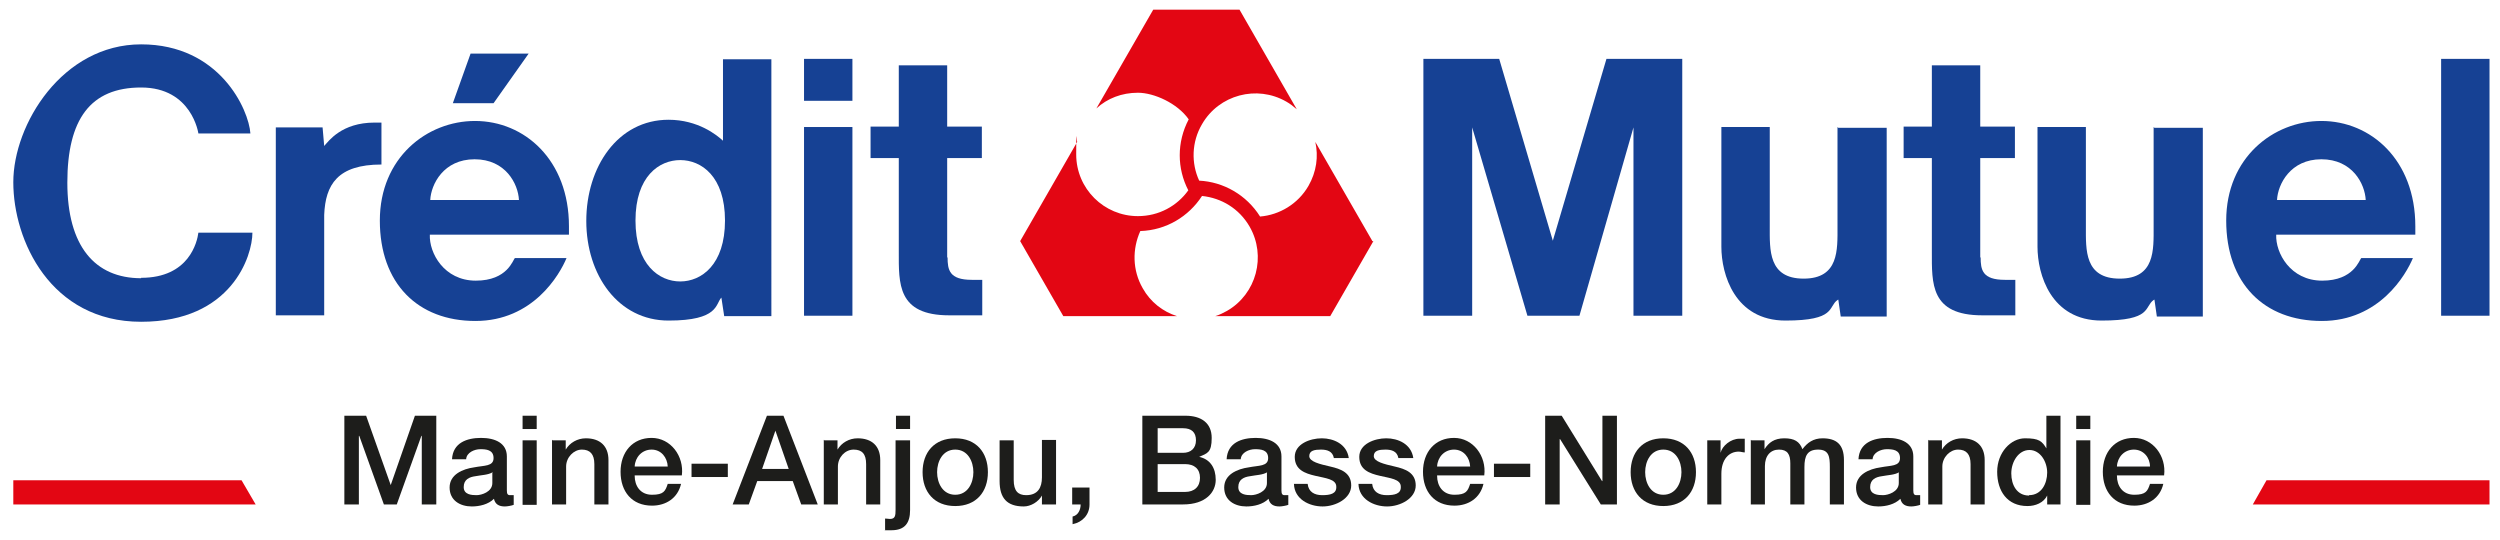 <?xml version="1.0" encoding="UTF-8"?>
<svg id="Calque_1" xmlns="http://www.w3.org/2000/svg" version="1.1" viewBox="0 0 620 133.9">
  <!-- Generator: Adobe Illustrator 29.1.0, SVG Export Plug-In . SVG Version: 2.1.0 Build 142)  -->
  <defs>
    <style>
      .st0 {
        fill: #e30613;
      }

      .st1 {
        fill: #1d1d1b;
      }

      .st2 {
        fill: #164194;
      }
    </style>
  </defs>
  <polygon class="st1" points="85.4 103.1 90.8 103.1 96.9 120.3 96.9 120.3 102.9 103.1 108.2 103.1 108.2 125.1 104.6 125.1 104.6 108.1 104.5 108.1 98.4 125.1 95.2 125.1 89.1 108.1 89 108.1 89 125.1 85.4 125.1 85.4 103.1"/>
  <path class="st1" d="M125.7,121.6c0,.9.2,1.2.8,1.2h.9v2.4c-.5.2-1.6.4-2.2.4-1.4,0-2.4-.5-2.7-1.9-1.4,1.4-3.6,1.9-5.5,1.9-2.9,0-5.5-1.5-5.5-4.7s3.2-4.6,6.1-5c2.5-.5,4.8-.2,4.8-2.3s-1.9-2.2-3.3-2.2-3.4.8-3.5,2.5h-3.5c.2-4.1,3.7-5.3,7.2-5.3s6.4,1.3,6.4,4.6v8.4ZM122.2,117.1c-1.1.7-2.8.7-4.3,1-1.5.2-2.9.8-2.9,2.7s2,2,3.2,2,3.9-.8,3.9-3v-2.6h.1Z"/>
  <path class="st1" d="M129.6,103.1h3.5v3.3h-3.5v-3.3ZM129.6,109.2h3.5v16h-3.5v-16Z"/>
  <g>
    <path class="st1" d="M137,109.2h3.3v2.3h0c1-1.7,2.9-2.8,5-2.8,3.5,0,5.6,1.9,5.6,5.4v11h-3.5v-10c0-2.5-1.1-3.6-3.1-3.6s-3.9,1.9-3.9,4.2v9.4h-3.5v-16h.1Z"/>
    <path class="st1" d="M157.4,118c0,2.5,1.4,4.7,4.3,4.7s3.3-.9,3.9-2.7h3.3c-.8,3.5-3.7,5.4-7.2,5.4-5,0-7.8-3.5-7.8-8.4s3-8.4,7.7-8.4,8.1,4.5,7.5,9.3h-11.7,0ZM165.6,115.7c-.1-2.2-1.6-4.2-4-4.2s-4.1,1.9-4.2,4.2h8.2Z"/>
  </g>
  <rect class="st1" x="171.5" y="115" width="9" height="3.3"/>
  <path class="st1" d="M190.2,103.1h4.1l8.5,22h-4.1l-2.1-5.8h-8.8l-2.1,5.8h-4l8.5-22ZM188.9,116.3h6.7l-3.3-9.5h0l-3.3,9.5h-.1Z"/>
  <g>
    <path class="st1" d="M204.4,109.2h3.3v2.3h0c1-1.7,2.9-2.8,5-2.8,3.5,0,5.6,1.9,5.6,5.4v11h-3.5v-10c0-2.5-1-3.6-3.1-3.6s-3.9,1.9-3.9,4.2v9.4h-3.5v-16h.1Z"/>
    <path class="st1" d="M222.2,109.2h3.5v17.3c0,3.2-1.3,5-4.6,5s-1.1,0-1.6-.1v-2.8c.5,0,.9.1,1.2.1,1.3,0,1.4-.8,1.4-2.3v-17.2h.1ZM222.2,103.1h3.5v3.3h-3.5v-3.3Z"/>
    <path class="st1" d="M228.8,117.1c0-4.9,2.9-8.4,8.1-8.4s8.1,3.5,8.1,8.4-2.9,8.4-8.1,8.4-8.1-3.5-8.1-8.4M241.4,117.1c0-2.7-1.4-5.6-4.5-5.6s-4.5,2.9-4.5,5.6,1.4,5.6,4.5,5.6,4.5-2.9,4.5-5.6"/>
    <path class="st1" d="M261.9,125.1h-3.5v-2.2h0c-.9,1.6-2.8,2.7-4.5,2.7-4.2,0-6-2.1-6-6.3v-10.1h3.5v9.8c0,2.8,1.1,3.8,3.1,3.8,2.9,0,3.9-1.9,3.9-4.4v-9.3h3.5v16Z"/>
    <path class="st1" d="M265.9,120.9h4.3v4.2c0,2.5-1.7,4.4-4.2,4.9v-1.9c1.4-.3,2-1.7,2-3h-2.1v-4.2h0Z"/>
    <path class="st1" d="M283.3,103.1h10.7c3.9,0,6.5,1.8,6.5,5.5s-1.1,3.8-3.1,4.7h0c2.7.6,4.1,2.7,4.1,5.7s-2.4,6.1-8.1,6.1h-10.1v-22ZM287.1,112.3h6.3c1.9,0,3.2-1.1,3.2-3.1s-1.1-3-3.2-3h-6.3v6.1ZM287.1,122h6.8c2.3,0,3.7-1.3,3.7-3.5s-1.4-3.4-3.7-3.4h-6.8v6.9Z"/>
    <path class="st1" d="M317.8,121.6c0,.9.2,1.2.8,1.2h.9v2.4c-.5.2-1.6.4-2.2.4-1.4,0-2.4-.5-2.7-1.9-1.4,1.4-3.6,1.9-5.5,1.9-2.9,0-5.5-1.5-5.5-4.7s3.2-4.6,6.1-5c2.5-.5,4.8-.2,4.8-2.3s-1.9-2.2-3.3-2.2-3.4.8-3.5,2.5h-3.5c.2-4.1,3.7-5.3,7.2-5.3s6.4,1.3,6.4,4.6v8.4ZM314.3,117.1c-1.1.7-2.8.7-4.3,1-1.5.2-2.9.8-2.9,2.7s2,2,3.2,2,3.9-.8,3.9-3v-2.6h0Z"/>
    <path class="st1" d="M324.3,120c.2,2,1.7,2.8,3.6,2.8s3.6-.3,3.5-2.1c0-1.9-2.7-2.1-5.2-2.7-2.6-.6-5.1-1.5-5.1-4.7s3.8-4.6,6.7-4.6,6.2,1.4,6.7,4.9h-3.7c-.3-1.7-1.7-2.1-3.2-2.1s-2.9.2-2.9,1.6,2.6,2,5.2,2.6,5.2,1.5,5.2,4.7-3.8,5.2-7.1,5.2-7-1.8-7.1-5.6h3.5-.1Z"/>
    <path class="st1" d="M340.3,120c.2,2,1.7,2.8,3.6,2.8s3.6-.3,3.5-2.1c0-1.9-2.7-2.1-5.2-2.7-2.6-.6-5.1-1.5-5.1-4.7s3.8-4.6,6.7-4.6,6.2,1.4,6.7,4.9h-3.7c-.3-1.7-1.7-2.1-3.2-2.1s-2.9.2-2.9,1.6,2.6,2,5.2,2.6,5.2,1.5,5.2,4.7-3.8,5.2-7.1,5.2-7-1.8-7.1-5.6h3.5-.1Z"/>
    <path class="st1" d="M356.4,118c0,2.5,1.4,4.7,4.3,4.7s3.3-.9,3.9-2.7h3.3c-.8,3.5-3.7,5.4-7.2,5.4-5,0-7.8-3.5-7.8-8.4s3-8.4,7.7-8.4,8.1,4.5,7.5,9.3h-11.7,0ZM364.6,115.7c-.1-2.2-1.6-4.2-4-4.2s-4.1,1.9-4.2,4.2h8.2Z"/>
  </g>
  <rect class="st1" x="370.5" y="115" width="9" height="3.3"/>
  <polygon class="st1" points="383.2 103.1 387.3 103.1 397.3 119.3 397.4 119.3 397.4 103.1 401 103.1 401 125.1 397 125.1 386.9 108.9 386.8 108.9 386.8 125.1 383.2 125.1 383.2 103.1"/>
  <g>
    <path class="st1" d="M404.4,117.1c0-4.9,2.9-8.4,8.1-8.4s8.1,3.5,8.1,8.4-2.9,8.4-8.1,8.4-8.1-3.5-8.1-8.4M417,117.1c0-2.7-1.4-5.6-4.5-5.6s-4.5,2.9-4.5,5.6,1.4,5.6,4.5,5.6,4.5-2.9,4.5-5.6"/>
    <path class="st1" d="M423.4,109.2h3.3v3.1h0c.4-1.7,2.5-3.5,4.7-3.5s1,0,1.3,0v3.4c-.5,0-1-.2-1.5-.2-2.4,0-4.3,1.9-4.3,5.5v7.6h-3.5v-16h0Z"/>
    <path class="st1" d="M434.3,109.2h3.3v2.2h0c1-1.6,2.4-2.7,4.9-2.7s3.8.8,4.5,2.7c1.2-1.6,2.7-2.7,5-2.7,3.4,0,5.3,1.5,5.3,5.4v11h-3.5v-9.3c0-2.5-.2-4.3-2.9-4.3s-3.4,1.6-3.4,4.3v9.3h-3.5v-10.2c0-2.2-.7-3.4-2.8-3.4s-3.5,1.5-3.5,4.1v9.5h-3.5v-16h.1Z"/>
    <path class="st1" d="M474.5,121.6c0,.9.2,1.2.8,1.2h.9v2.4c-.5.2-1.6.4-2.2.4-1.4,0-2.4-.5-2.7-1.9-1.4,1.4-3.6,1.9-5.5,1.9-2.9,0-5.5-1.5-5.5-4.7s3.2-4.6,6.1-5c2.5-.5,4.8-.2,4.8-2.3s-1.9-2.2-3.3-2.2-3.4.8-3.5,2.5h-3.5c.2-4.1,3.7-5.3,7.2-5.3s6.4,1.3,6.4,4.6v8.4ZM471,117.1c-1.1.7-2.8.7-4.3,1-1.5.2-2.9.8-2.9,2.7s2,2,3.2,2,3.9-.8,3.9-3v-2.6h0Z"/>
    <path class="st1" d="M478.3,109.2h3.3v2.3h0c1-1.7,2.9-2.8,5-2.8,3.5,0,5.6,1.9,5.6,5.4v11h-3.5v-10c0-2.5-1.1-3.6-3.1-3.6s-3.9,1.9-3.9,4.2v9.4h-3.5v-16h.1Z"/>
    <path class="st1" d="M511,125.1h-3.3v-2.2h0c-.9,1.8-2.9,2.6-4.9,2.6-5,0-7.5-3.7-7.5-8.5s3.4-8.3,6.9-8.3,4.2.7,5.3,2.5h0v-8.1h3.5v22ZM503.2,122.8c3.1,0,4.5-2.9,4.5-5.6s-1.7-5.6-4.4-5.6-4.5,2.9-4.5,5.8,1.4,5.5,4.4,5.5"/>
  </g>
  <path class="st1" d="M514.9,103.1h3.5v3.3h-3.5v-3.3ZM514.9,109.2h3.5v16h-3.5v-16Z"/>
  <path class="st1" d="M525,118c0,2.5,1.4,4.7,4.3,4.7s3.3-.9,3.9-2.7h3.3c-.8,3.5-3.7,5.4-7.2,5.4-5,0-7.8-3.5-7.8-8.4s3-8.4,7.7-8.4,8.1,4.5,7.5,9.3h-11.7ZM533.2,115.7c0-2.2-1.6-4.2-4-4.2s-4.1,1.9-4.2,4.2h8.2Z"/>
  <polygon class="st0" points="3.3 119.1 3.3 125.1 63.4 125.1 59.9 119.1 3.3 119.1"/>
  <polygon class="st0" points="562.1 119.1 558.7 125.1 617.4 125.1 617.4 119.1 562.1 119.1"/>
  <g>
    <path class="st2" d="M455.7,31.5v24.7c0,5.7.4,12.9-8.4,12.9s-8.4-7.2-8.4-12.9v-24.7h-12v29.7c0,6.8,3.3,18.3,15.9,18.3s10.5-3.4,12.9-5.1c0,0,0,0,.2-.1l.6,4.2h11.4V31.7h-12"/>
    <path class="st2" d="M534.1,31.5v24.7c0,5.7.4,12.9-8.4,12.9s-8.4-7.2-8.4-12.9v-24.7h-12v29.7c0,6.8,3.3,18.3,15.9,18.3s10.5-3.4,12.9-5.1c0,0,0,0,.2-.1l.6,4.2h11.4V31.7h-12"/>
    <polygon class="st0" points="321.5 27.1 321.5 27.1 321.5 27.1 321.5 27.1"/>
  </g>
  <g>
    <polygon class="st0" points="301.1 78.3 301.1 78.3 301.1 78.3 301.1 78.3"/>
    <path class="st0" d="M340.3,59.7l-14.1-24.5c.8,3.6.3,7.4-1.7,10.9-2.6,4.5-7.2,7.2-12,7.6-3.4-5.4-9.1-8.6-15.1-8.9-2-4.3-1.9-9.6.7-14,4.2-7.3,13.6-9.8,20.9-5.6.9.5,1.8,1.2,2.6,1.9l-14.2-24.7h-21.4l-14.1,24.5c2.7-2.5,6.3-3.9,10.3-3.9s9.8,2.6,12.6,6.6c-3,5.7-2.9,12.2-.1,17.6-2.8,3.9-7.3,6.4-12.5,6.4-8.4,0-15.3-6.8-15.3-15.3s.1-2.2.3-3.2l-14.2,24.7,10.7,18.6h28.2c-3.5-1.1-6.6-3.5-8.5-6.9-2.6-4.5-2.6-9.8-.6-14.2,6.4-.2,12-3.6,15.3-8.7,4.8.5,9.2,3.1,11.8,7.6,4.2,7.3,1.7,16.7-5.6,20.9-.9.5-1.9,1-2.9,1.3h28.5l10.7-18.6h-.3Z"/>
    <path class="st2" d="M575.7,30c-11.9,0-23.6,9.1-23.6,24.7s9.4,24.9,23.7,24.9,20.9-11.5,22.6-15.6h-12.8c-.5.4-1.8,5.6-9.7,5.6s-11.6-6.9-11.4-11.4h34.5v-2.1c0-16.4-11-26.1-23.3-26.1M564.7,49.6c.2-3.9,3.3-10.1,11-10.1s10.8,6.1,11,10.1h-22.1,0Z"/>
    <path class="st2" d="M94.6,30.4h-1.7c-8.2,0-11.4,4.6-12.5,5.8l-.4-4.6h-11.6v46.6h12v-24.9c.3-7.5,3.3-12.5,14.2-12.5v-10.5h0Z"/>
    <path class="st2" d="M179.3,34.9c-1.5-1.4-6.2-5.2-13.5-5.2-12.6,0-20.4,11.7-20.4,25.1s7.9,24.7,20.4,24.7,11.6-4.1,13.1-5.7l.7,4.6h11.7V14.7h-12v20.3h0ZM168.7,69.8c-5.2,0-11.1-4.1-11.1-15.1s5.9-15,11.1-15,11.1,4,11.1,15-5.9,15.1-11.1,15.1"/>
  </g>
  <rect class="st2" x="605.4" y="14.6" width="12" height="63.7"/>
  <rect class="st2" x="199.4" y="31.5" width="12" height="46.8"/>
  <rect class="st2" x="199.4" y="14.6" width="12" height="10.4"/>
  <g>
    <path class="st2" d="M234.9,63.9v-24.7h8.6v-7.8h-8.6v-15.2h-12v15.2h-7v7.8h7v23.2c0,7.9-.4,15.8,12.5,15.8h8.2v-8.8h-2.6c-5.6,0-6-2.5-6-5.6"/>
    <path class="st2" d="M491.1,63.9v-24.7h8.6v-7.8h-8.6v-15.2h-12v15.2h-7v7.8h7v23.2c0,7.9-.4,15.8,12.5,15.8h8.2v-8.8h-2.6c-5.6,0-6-2.5-6-5.6"/>
  </g>
  <polygon class="st2" points="385.1 59.7 371.8 14.6 353 14.6 353 78.3 365.1 78.3 365.1 31.6 378.8 78.3 391.7 78.3 405.1 31.6 405.1 78.3 417.2 78.3 417.2 14.6 398.4 14.6 385.1 59.7"/>
  <path class="st2" d="M117.8,30c-11.9,0-23.6,9.1-23.6,24.7s9.4,24.9,23.7,24.9,20.9-11.5,22.6-15.6h-12.8c-.5.4-1.8,5.6-9.7,5.6s-11.6-6.9-11.4-11.4h34.5v-2.1c0-16.4-11-26.1-23.3-26.1M106.7,49.6c.2-3.9,3.3-10.1,11-10.1s10.8,6.1,11,10.1h-22.1.1Z"/>
  <polygon class="st2" points="131.1 13.3 116.7 13.3 112.3 25.6 122.4 25.6 131.1 13.3"/>
  <path class="st2" d="M35,69c-11.5,0-18.3-8-18.3-23.7s5.7-23.6,18.3-23.6,14.2,11.4,14.2,11.4h12.9c-.4-5.9-7.6-22.1-27.1-22.1S3.3,30.8,3.3,45.2s9.2,34.6,31.7,34.6,27.6-16.4,27.6-22.1h-13.4c-.3,2.3-2.3,11.2-14.2,11.2"/>
</svg>